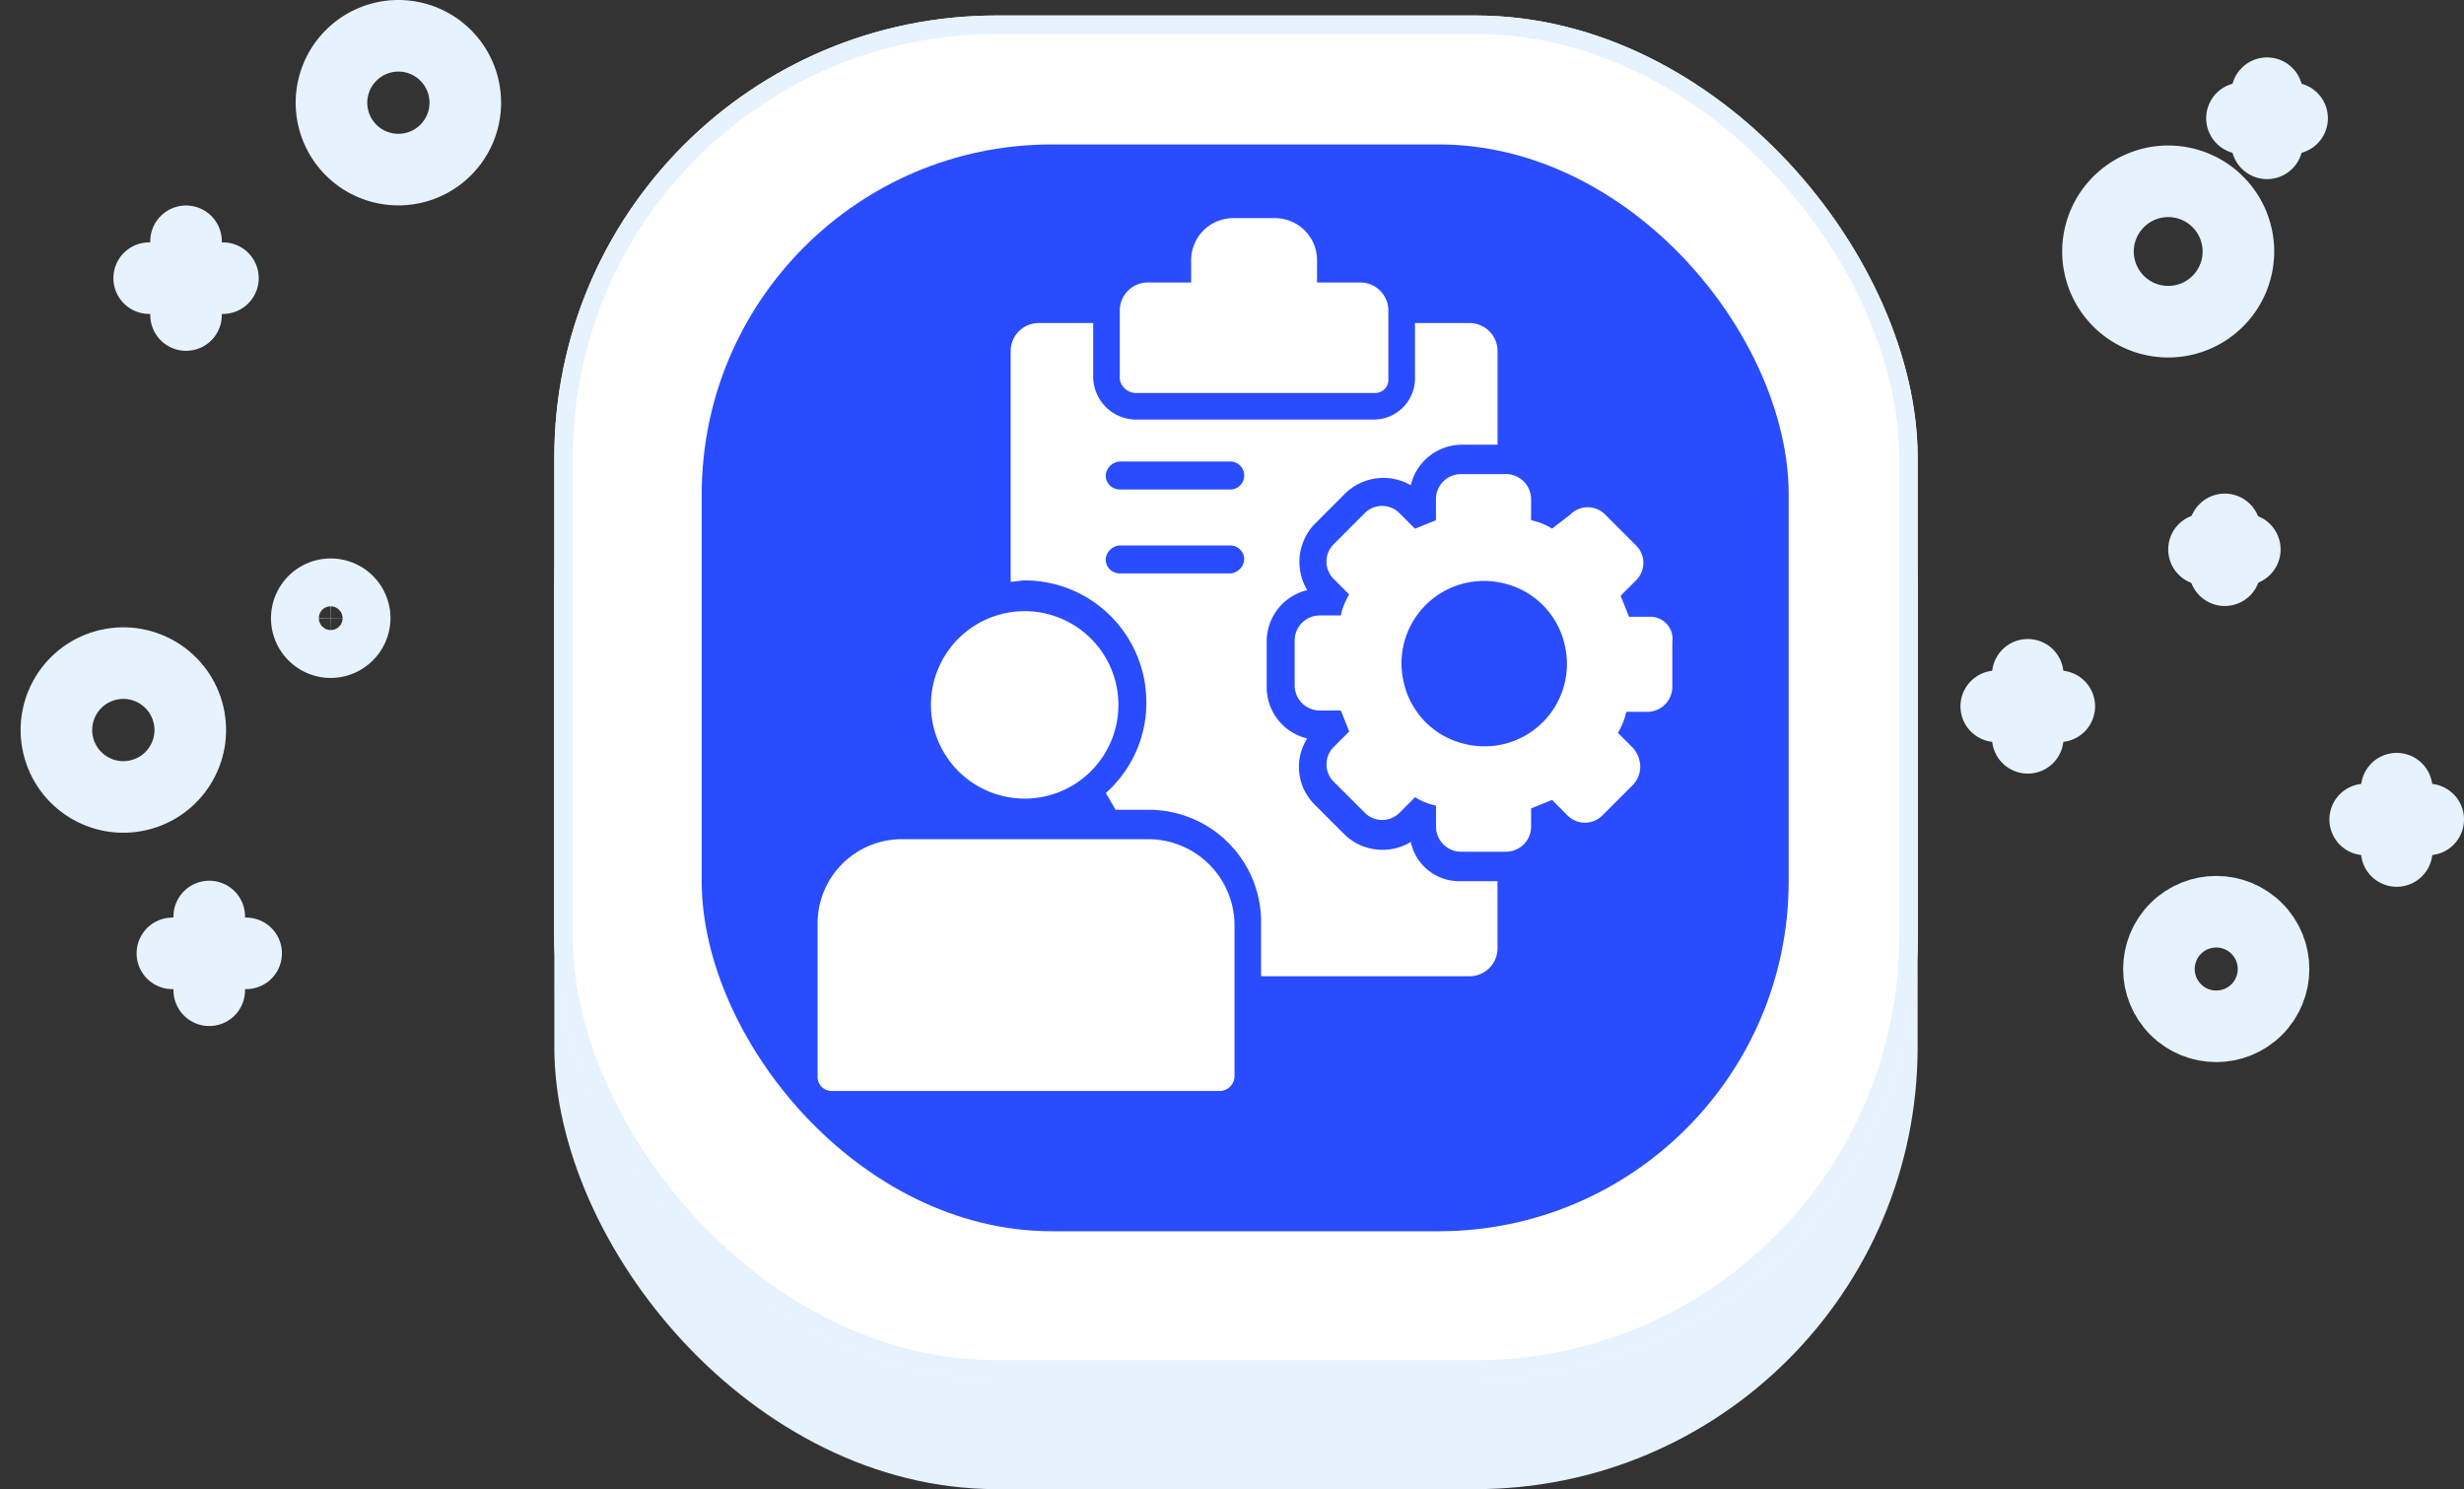 <svg xmlns="http://www.w3.org/2000/svg" width="133.744" height="80.842" viewBox="0 0 133.744 80.842">
  <rect x="0" y="0" width="133.744" height="80.842" fill="#333333" stroke="none"/>
  <g id="icon-managed-services" transform="translate(2.333 0.842)">
    <rect id="Rectangle_285" data-name="Rectangle 285" width="74" height="73" rx="24" transform="translate(27.755 7)" fill="#e6f2fe"/>
    <g id="Rectangle_284" data-name="Rectangle 284" transform="translate(27.755)" fill="#fff" stroke="#e6f2fe" stroke-width="1">
      <rect width="74" height="74" rx="24" stroke="none"/>
      <rect x="0.5" y="0.5" width="73" height="73" rx="23.5" fill="none"/>
    </g>
    <rect id="Rectangle_286" data-name="Rectangle 286" width="59" height="59" rx="19" transform="translate(35.755 7)" fill="#294cff"/>
    <g id="Group_3561" data-name="Group 3561" transform="translate(106.022 4.217)">
      <g id="Group_1868" data-name="Group 1868" transform="translate(13.337 0)">
        <line id="Line_1" data-name="Line 1" y2="2.722" transform="translate(1.361)" fill="none" stroke="#e6f2fe" stroke-linecap="round" stroke-linejoin="round" stroke-miterlimit="10" stroke-width="3.886"/>
        <line id="Line_2" data-name="Line 2" x2="2.722" transform="translate(0 1.361)" fill="none" stroke="#e6f2fe" stroke-linecap="round" stroke-linejoin="round" stroke-miterlimit="10" stroke-width="3.886"/>
      </g>
      <g id="Group_1870" data-name="Group 1870" transform="translate(11.276 23.68)">
        <line id="Line_5" data-name="Line 5" y2="2.216" transform="translate(1.128)" fill="none" stroke="#e6f2fe" stroke-linecap="round" stroke-linejoin="round" stroke-miterlimit="10" stroke-width="3.886"/>
        <line id="Line_6" data-name="Line 6" x2="2.216" transform="translate(0 1.089)" fill="none" stroke="#e6f2fe" stroke-linecap="round" stroke-linejoin="round" stroke-miterlimit="10" stroke-width="3.886"/>
      </g>
      <path id="Path_2247" data-name="Path 2247" d="M420.4,88.611a3.811,3.811,0,1,0,3.811-3.811A3.817,3.817,0,0,0,420.4,88.611Z" transform="translate(-414.878 -80.017)" fill="none" stroke="#e6f2fe" stroke-linecap="round" stroke-linejoin="round" stroke-miterlimit="10" stroke-width="3.886"/>
      <g id="Group_1871" data-name="Group 1871" transform="translate(20.025 37.756)">
        <line id="Line_7" data-name="Line 7" y1="3.383" transform="translate(1.711)" fill="none" stroke="#e6f2fe" stroke-linecap="round" stroke-linejoin="round" stroke-miterlimit="10" stroke-width="3.886"/>
        <line id="Line_8" data-name="Line 8" x1="3.422" transform="translate(0 1.672)" fill="none" stroke="#e6f2fe" stroke-linecap="round" stroke-linejoin="round" stroke-miterlimit="10" stroke-width="3.886"/>
      </g>
      <g id="Group_1872" data-name="Group 1872" transform="translate(0 31.574)">
        <line id="Line_9" data-name="Line 9" y1="3.422" transform="translate(1.711)" fill="none" stroke="#e6f2fe" stroke-linecap="round" stroke-linejoin="round" stroke-miterlimit="10" stroke-width="3.886"/>
        <line id="Line_10" data-name="Line 10" x1="3.422" transform="translate(0 1.711)" fill="none" stroke="#e6f2fe" stroke-linecap="round" stroke-linejoin="round" stroke-miterlimit="10" stroke-width="3.886"/>
      </g>
      <circle id="Ellipse_306" data-name="Ellipse 306" cx="3.111" cy="3.111" r="3.111" transform="translate(7.541 47.547) rotate(-45)" fill="none" stroke="#e6f2fe" stroke-linecap="round" stroke-linejoin="round" stroke-miterlimit="10" stroke-width="3.886"/>
    </g>
    <g id="Group_3562" data-name="Group 3562" transform="translate(0 1.101)">
      <g id="Group_1875" data-name="Group 1875" transform="translate(7.024 47.812)">
        <line id="Line_13" data-name="Line 13" y2="4.003" transform="translate(2.001 0)" fill="none" stroke="#e6f2fe" stroke-linecap="round" stroke-linejoin="round" stroke-miterlimit="10" stroke-width="3.886"/>
        <line id="Line_14" data-name="Line 14" x2="4.003" transform="translate(0 2.001)" fill="none" stroke="#e6f2fe" stroke-linecap="round" stroke-linejoin="round" stroke-miterlimit="10" stroke-width="3.886"/>
      </g>
      <g id="Group_1876" data-name="Group 1876" transform="translate(5.764 11.156)">
        <line id="Line_15" data-name="Line 15" y2="4.003" transform="translate(2.001)" fill="none" stroke="#e6f2fe" stroke-linecap="round" stroke-linejoin="round" stroke-miterlimit="10" stroke-width="3.886"/>
        <line id="Line_16" data-name="Line 16" x2="4.003" transform="translate(0 2.001)" fill="none" stroke="#e6f2fe" stroke-linecap="round" stroke-linejoin="round" stroke-miterlimit="10" stroke-width="3.886"/>
      </g>
      <circle id="Ellipse_307" data-name="Ellipse 307" cx="3.632" cy="3.632" r="3.632" transform="matrix(0.974, -0.227, 0.227, 0.974, 0, 34.976)" fill="none" stroke="#e6f2fe" stroke-linecap="round" stroke-linejoin="round" stroke-miterlimit="10" stroke-width="3.886"/>
      <path id="Path_2248" data-name="Path 2248" d="M89.2,63.932A3.632,3.632,0,1,0,92.832,60.3,3.638,3.638,0,0,0,89.2,63.932Z" transform="translate(-73.541 -60.3)" fill="none" stroke="#e6f2fe" stroke-linecap="round" stroke-linejoin="round" stroke-miterlimit="10" stroke-width="3.886"/>
      <path id="Path_2251" data-name="Path 2251" d="M88.194,143.4a1.3,1.3,0,1,0-1.3,1.3A1.313,1.313,0,0,0,88.194,143.4Z" transform="translate(-71.275 -111.782)" fill="none" stroke="#e6f2fe" stroke-linecap="round" stroke-linejoin="round" stroke-miterlimit="10" stroke-width="3.886"/>
    </g>
    <g id="Group_3632" data-name="Group 3632" transform="translate(39.646 9.2)">
      <g id="Group_3632-2" data-name="Group 3632" transform="translate(8.551 23.138)">
        <path id="Path_5204" data-name="Path 5204" d="M15.588,40.075A5.088,5.088,0,1,0,10.5,34.988,5.088,5.088,0,0,0,15.588,40.075Z" transform="translate(-10.5 -29.9)" fill="#fff"/>
      </g>
      <g id="Group_3633" data-name="Group 3633" transform="translate(2.4 35.516)">
        <path id="Path_5205" data-name="Path 5205" d="M20.4,46.2H6.956A4.57,4.57,0,0,0,2.4,50.756v8.353a.761.761,0,0,0,.759.759H24.27a.817.817,0,0,0,.759-.759V50.756A4.686,4.686,0,0,0,20.4,46.2Z" transform="translate(-2.4 -46.2)" fill="#fff"/>
      </g>
      <g id="Group_3634" data-name="Group 3634" transform="translate(18.802 1.8)">
        <path id="Path_5206" data-name="Path 5206" d="M24.835,11.292H37.82a.717.717,0,0,0,.759-.759V6.812a1.523,1.523,0,0,0-1.519-1.519H34.707V4.078A2.285,2.285,0,0,0,32.429,1.8H30.151a2.285,2.285,0,0,0-2.278,2.278V5.293H25.519A1.523,1.523,0,0,0,24,6.812v3.721A.892.892,0,0,0,24.835,11.292Z" transform="translate(-24 -1.8)" fill="#fff"/>
      </g>
      <g id="Group_3635" data-name="Group 3635" transform="translate(28.294 15.696)">
        <path id="Path_5207" data-name="Path 5207" d="M55.788,27.845H54.649l-.456-1.139.835-.835a1.329,1.329,0,0,0,0-1.9L53.358,22.3a1.329,1.329,0,0,0-1.9,0l-.987.759a3.58,3.58,0,0,0-1.139-.456V21.467A1.361,1.361,0,0,0,47.966,20.1h-2.43a1.361,1.361,0,0,0-1.367,1.367v1.139l-1.139.456-.835-.835a1.329,1.329,0,0,0-1.9,0L38.626,23.9a1.329,1.329,0,0,0,0,1.9l.835.835a3.58,3.58,0,0,0-.456,1.139H37.867A1.361,1.361,0,0,0,36.5,29.136v2.43a1.361,1.361,0,0,0,1.367,1.367h1.139l.456,1.139-.835.835a1.329,1.329,0,0,0,0,1.9L40.3,38.477a1.329,1.329,0,0,0,1.9,0l.835-.835a3.58,3.58,0,0,0,1.139.456v1.139A1.361,1.361,0,0,0,45.536,40.6h2.43a1.361,1.361,0,0,0,1.367-1.367v-.987l1.139-.456.835.835a1.329,1.329,0,0,0,1.9,0l1.671-1.671a1.444,1.444,0,0,0,.38-.987,1.6,1.6,0,0,0-.38-.987l-.835-.835a3.58,3.58,0,0,0,.456-1.139h1.139A1.361,1.361,0,0,0,57,31.642v-2.43A1.2,1.2,0,0,0,55.788,27.845Zm-10.024,6.91a4.419,4.419,0,0,1-3.341-3.341,4.472,4.472,0,0,1,5.391-5.391,4.419,4.419,0,0,1,3.341,3.341A4.472,4.472,0,0,1,45.764,34.756Z" transform="translate(-36.5 -20.1)" fill="#fff"/>
      </g>
      <g id="Group_3636" data-name="Group 3636" transform="translate(12.879 7.495)">
        <path id="Path_5208" data-name="Path 5208" d="M37.918,37.472a2.969,2.969,0,0,1-3.569-.38l-1.671-1.671a2.874,2.874,0,0,1-.38-3.569,2.854,2.854,0,0,1-2.2-2.81v-2.43a2.854,2.854,0,0,1,2.2-2.81,2.981,2.981,0,0,1,.38-3.569l1.671-1.671a2.966,2.966,0,0,1,3.569-.456,2.854,2.854,0,0,1,2.81-2.2h1.9V10.819A1.523,1.523,0,0,0,41.107,9.3H38.146v2.962a2.237,2.237,0,0,1-2.278,2.278H22.958a2.336,2.336,0,0,1-2.278-2.278V9.3H17.719A1.523,1.523,0,0,0,16.2,10.819V23.348c.228,0,.532-.076.759-.076a6.611,6.611,0,0,1,6.606,6.606,6.541,6.541,0,0,1-2.2,4.936l.532.911h1.822A6.093,6.093,0,0,1,29.793,41.8v2.962H41.107a1.523,1.523,0,0,0,1.519-1.519V39.6H40.651A2.688,2.688,0,0,1,37.918,37.472Zm-9.8-14.58h-6a.761.761,0,0,1-.759-.759.817.817,0,0,1,.759-.759h6a.761.761,0,0,1,.759.759A.817.817,0,0,1,28.122,22.893Zm0-4.556h-6a.761.761,0,0,1-.759-.759.817.817,0,0,1,.759-.759h6a.759.759,0,1,1,0,1.519Z" transform="translate(-16.2 -9.3)" fill="#fff"/>
      </g>
    </g>
  </g>
</svg>
